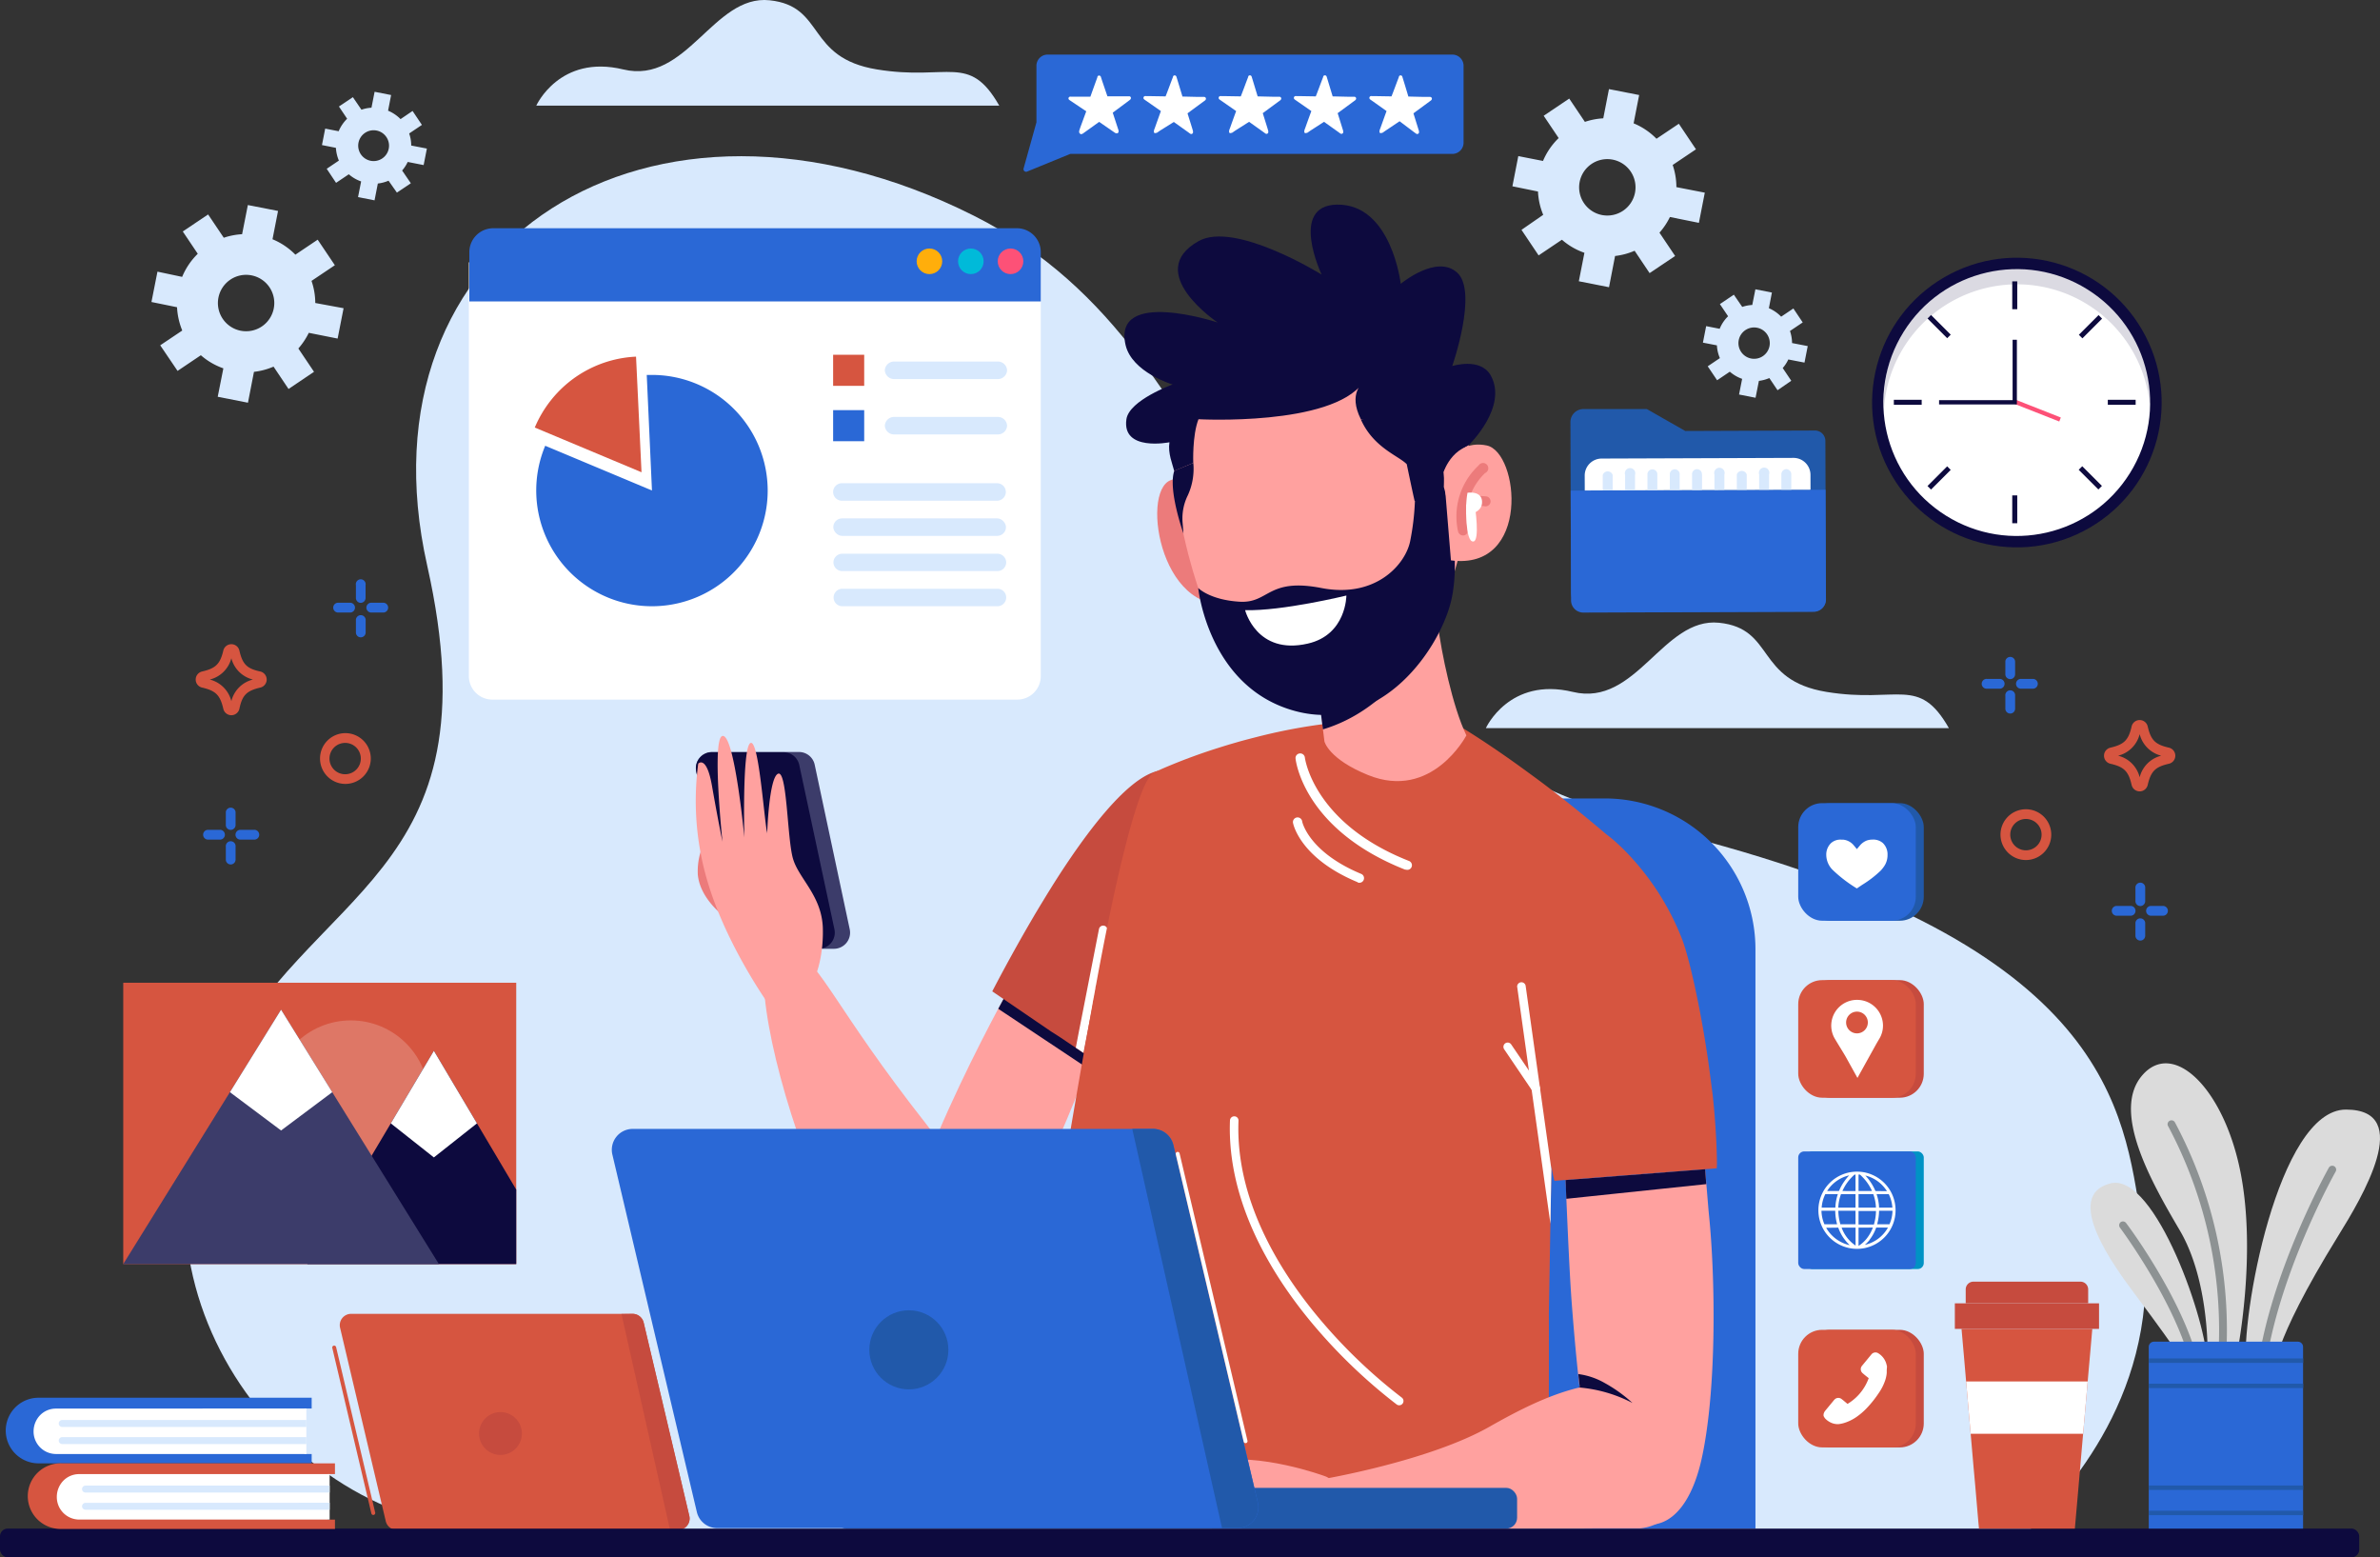 <?xml version="1.0" encoding="UTF-8"?> <svg xmlns="http://www.w3.org/2000/svg" viewBox="0 0 455.73 298.12"><rect x="0" y="0" width="455.73" height="298.12" fill="#333333" stroke="none"/> <defs> <style>.cls-1{fill:#d65540;}.cls-2{fill:#2a68d6;}.cls-3{fill:#d8e9fd;}.cls-4{fill:#ffa19f;}.cls-5{fill:#0d0a3e;}.cls-6{fill:#c64b3e;}.cls-7{fill:#fff;}.cls-8{fill:#832ddb;}.cls-9{fill:#ec7b7b;}.cls-10{fill:#3c3c6a;}.cls-11{fill:#2159aa;}.cls-12{opacity:0.15;}.cls-13{fill:#fd5177;}.cls-14{fill:#0092c4;}.cls-15{opacity:0.2;}.cls-16{fill:#ffae0b;}.cls-17{fill:#00bad9;}.cls-18{fill:#dbdbdb;}.cls-19{fill:#8d9293;}</style> </defs> <title>Ресурс 2</title> <g id="Слой_2" data-name="Слой 2"> <g id="OBJECTS"> <path class="cls-1" d="M44.3,136.91a1.58,1.58,0,0,1-1.54-1.23c-.61-2.62-1.44-3.45-4.06-4.06a1.58,1.58,0,0,1,0-3.08c2.62-.6,3.45-1.44,4.06-4a1.58,1.58,0,0,1,3.08,0c.6,2.61,1.44,3.45,4,4a1.58,1.58,0,0,1,0,3.08h0c-2.61.61-3.45,1.44-4,4.06A1.58,1.58,0,0,1,44.3,136.91Zm-4.13-6.83a5.69,5.69,0,0,1,4.13,4.13,5.66,5.66,0,0,1,4.13-4.13A5.63,5.63,0,0,1,44.3,126,5.66,5.66,0,0,1,40.17,130.08Zm9.51.63h0Z"></path> <path class="cls-1" d="M66.09,150.06A4.86,4.86,0,1,1,71,145.2,4.87,4.87,0,0,1,66.09,150.06Zm0-7.85a3,3,0,1,0,3,3A3,3,0,0,0,66.09,142.21Z"></path> <path class="cls-2" d="M69.08,115.4a.93.93,0,0,1-.93-.94V112A.94.94,0,1,1,70,112v2.47A.94.94,0,0,1,69.08,115.4Z"></path> <path class="cls-2" d="M69.08,122a.93.93,0,0,1-.93-.93V118.6a.94.94,0,0,1,1.87,0v2.48A.94.94,0,0,1,69.08,122Z"></path> <path class="cls-2" d="M67.13,117.25H64.65a.94.94,0,0,1,0-1.87h2.48a.94.94,0,0,1,0,1.87Z"></path> <path class="cls-2" d="M73.51,117.25H71a.94.94,0,0,1,0-1.87h2.48a.94.94,0,0,1,0,1.87Z"></path> <path class="cls-2" d="M44.17,158.86a.93.93,0,0,1-.93-.93v-2.48a.94.94,0,0,1,1.87,0v2.48A.94.94,0,0,1,44.17,158.86Z"></path> <path class="cls-2" d="M44.17,165.48a.94.94,0,0,1-.93-.94v-2.47a.94.94,0,1,1,1.87,0v2.47A.94.94,0,0,1,44.17,165.48Z"></path> <path class="cls-2" d="M42.22,160.72H39.74a.94.94,0,0,1,0-1.87h2.48a.94.94,0,0,1,0,1.87Z"></path> <path class="cls-2" d="M48.6,160.72H46.13a.94.94,0,1,1,0-1.87H48.6a.94.94,0,1,1,0,1.87Z"></path> <path class="cls-1" d="M408.17,150.26c-.6-2.62-1.44-3.46-4.06-4.06h0a1.58,1.58,0,0,1,0-3.08c2.62-.61,3.46-1.44,4.06-4.06a1.58,1.58,0,0,1,3.08,0c.61,2.62,1.44,3.46,4.06,4.06a1.58,1.58,0,0,1,0,3.08c-2.62.6-3.45,1.44-4.06,4.06a1.58,1.58,0,0,1-3.08,0Zm1.54-9.73a5.66,5.66,0,0,1-4.13,4.13,5.63,5.63,0,0,1,4.13,4.13,5.66,5.66,0,0,1,4.13-4.13A5.69,5.69,0,0,1,409.71,140.53Zm-5.39,4.76h0Z"></path> <path class="cls-1" d="M383.06,159.77a4.86,4.86,0,1,1,4.86,4.86A4.87,4.87,0,0,1,383.06,159.77Zm1.87,0a3,3,0,1,0,3-3A3,3,0,0,0,384.93,159.77Z"></path> <path class="cls-2" d="M384.93,130a.93.93,0,0,0,.93-.93v-2.48a.94.94,0,0,0-1.87,0V129A.94.94,0,0,0,384.93,130Z"></path> <path class="cls-2" d="M384.93,136.59a.93.93,0,0,0,.93-.94v-2.47a.94.94,0,1,0-1.87,0v2.47A.94.94,0,0,0,384.93,136.59Z"></path> <path class="cls-2" d="M386.88,131.83h2.48a.94.94,0,0,0,0-1.87h-2.48a.94.94,0,0,0,0,1.87Z"></path> <path class="cls-2" d="M380.5,131.83H383a.94.94,0,0,0,0-1.87H380.5a.94.94,0,1,0,0,1.87Z"></path> <path class="cls-2" d="M409.84,173.44a.94.94,0,0,0,.93-.94V170a.94.94,0,1,0-1.87,0v2.47A.94.94,0,0,0,409.84,173.44Z"></path> <path class="cls-2" d="M409.84,180.05a.93.93,0,0,0,.93-.93v-2.48a.94.94,0,0,0-1.87,0v2.48A.94.94,0,0,0,409.84,180.05Z"></path> <path class="cls-2" d="M411.79,175.29h2.48a.94.94,0,0,0,0-1.87h-2.48a.94.94,0,0,0,0,1.87Z"></path> <path class="cls-2" d="M405.41,175.29h2.47a.94.94,0,1,0,0-1.87h-2.47a.94.94,0,1,0,0,1.87Z"></path> <path class="cls-3" d="M102.69,20.22s4.46-9.87,16.65-6.93,17.24-14.35,28-13.24,6.89,11,20.58,13.24,17.65-3.18,23.42,6.93Z"></path> <path class="cls-3" d="M284.52,139.38s4.47-9.87,16.66-6.93,17.24-14.35,28-13.24,6.88,11,20.58,13.24,17.65-3.18,23.42,6.93Z"></path> <path class="cls-3" d="M388.72,292.86C397.11,284,415,264.35,410,233.56c-3.41-21-5.88-52.53-87.15-73.51-93.94-24.26-81.06-91-136.44-118.79-62-31.13-118.51,5.17-104.61,67,13.52,60.13-22.73,61.26-40.4,97.47C21.06,247.37,55.9,293,95.53,292.86Z"></path> <path class="cls-3" d="M64.65,64.81,65.79,59,60.37,58a13.1,13.1,0,0,0-.72-4.23l4.47-3-3.29-4.89-4.27,2.87a13.08,13.08,0,0,0-4.38-2.95l1.06-5.42-5.78-1.13-1.1,5.58a13.38,13.38,0,0,0-3.51.68l-3-4.46L35,44.31l2.87,4.27A13.23,13.23,0,0,0,34.88,53L30.15,52,29,57.81l4.9,1a13.42,13.42,0,0,0,1,4.46L30.68,66.1,34,71l4.46-3a13.11,13.11,0,0,0,4.31,2.51l-1.08,5.44,5.79,1.14,1.15-5.91a13.17,13.17,0,0,0,3.75-1l2.87,4.28,4.88-3.29-3-4.46a13.59,13.59,0,0,0,2-3ZM50.14,62.49A5.4,5.4,0,1,1,51.61,55,5.41,5.41,0,0,1,50.14,62.49Z"></path> <path class="cls-3" d="M325.31,42.66l1.13-5.78L321,35.82a13.19,13.19,0,0,0-.71-4.24l4.46-3-3.28-4.89-4.28,2.87a13.08,13.08,0,0,0-4.38-2.95l1.06-5.42-5.78-1.13L307,22.65a13.37,13.37,0,0,0-3.52.68l-3-4.46-4.89,3.29,2.87,4.27a13.23,13.23,0,0,0-3,4.38l-4.73-.93-1.13,5.78,4.9,1a13,13,0,0,0,1,4.46L291.34,44l3.28,4.89,4.46-3a13,13,0,0,0,4.31,2.5l-1.07,5.45,5.78,1.14L309.26,49A13.11,13.11,0,0,0,313,48l2.87,4.28L320.76,49l-3-4.46a13.24,13.24,0,0,0,2-3Zm-14.52-2.32a5.4,5.4,0,1,1,1.47-7.49A5.4,5.4,0,0,1,310.79,40.34Z"></path> <path class="cls-3" d="M81.12,31.6l.62-3.16-3-.58a7,7,0,0,0-.39-2.31l2.44-1.64L79,21.24,76.7,22.8a7.36,7.36,0,0,0-2.39-1.61l.58-3-3.16-.62-.6,3.05a7.11,7.11,0,0,0-1.92.38L67.57,18.6,64.9,20.39l1.57,2.34a7.23,7.23,0,0,0-1.62,2.39l-2.58-.5-.62,3.15,2.67.53a7.48,7.48,0,0,0,.57,2.44l-2.33,1.57L64.35,35l2.44-1.64a7.19,7.19,0,0,0,2.36,1.37l-.59,3,3.16.62.63-3.22a7.4,7.4,0,0,0,2.05-.54L76,36.87l2.67-1.79L77,32.64A7,7,0,0,0,78.07,31Zm-7.93-1.27a2.95,2.95,0,1,1,.8-4.09A2.94,2.94,0,0,1,73.19,30.33Z"></path> <path class="cls-3" d="M345.53,69.41l.62-3.16-3-.58a7.33,7.33,0,0,0-.4-2.31l2.44-1.64-1.79-2.67-2.34,1.57A7.06,7.06,0,0,0,338.71,59l.58-3-3.16-.62-.6,3a7.09,7.09,0,0,0-1.92.37L332,56.41l-2.67,1.8,1.57,2.33a7,7,0,0,0-1.61,2.4l-2.59-.51-.62,3.16,2.68.52a7,7,0,0,0,.57,2.44L327,70.12l1.8,2.67,2.43-1.64a7.19,7.19,0,0,0,2.36,1.37l-.59,3,3.16.62.64-3.23a7.42,7.42,0,0,0,2-.54l1.57,2.33L343,72.89l-1.64-2.44a6.71,6.71,0,0,0,1.07-1.64Zm-7.94-1.26a3,3,0,1,1,.81-4.1A3,3,0,0,1,337.59,68.15Z"></path> <path class="cls-2" d="M258.6,152.84h48.67a28.87,28.87,0,0,1,28.87,28.87V292.6a0,0,0,0,1,0,0H232a0,0,0,0,1,0,0V179.42A26.58,26.58,0,0,1,258.6,152.84Z"></path> <path class="cls-4" d="M176.05,252.74c11.36,3.08,26.9-34.49,32.18-48.27,1.18-3.08,1.85-5,1.85-5l-16.32-11.17s-1,1.79-2.61,4.78C183.52,207.4,162.59,249.09,176.05,252.74Z"></path> <path class="cls-5" d="M191.15,193.11l17.08,11.36c1.18-3.08,1.85-5,1.85-5l-16.32-11.17S192.74,190.12,191.15,193.11Z"></path> <path class="cls-6" d="M222.09,187.31l-.12.81-.25,1.61-.87,5.82-.46,3.08-.22,1.47-.34,2.29-1,6.78-11.26-7.57,0,0-.05,0-1.37-.91-.1-.08-3.23-2.17-1.57-1L190,189.77c2.46-4.72,5-9.31,7.52-13.63h0c.64-1.1,1.28-2.17,1.92-3.22s1.1-1.81,1.65-2.69h0l.44-.71c7-11.11,13.77-19.42,18.93-21.54a7,7,0,0,1,1.23-.4v.92l.06,5.44,0,2.12,0,4.4,0,1.73.06,5.53,0,1.94.06,4.7v1.49l.06,5.68,0,1.74Z"></path> <path class="cls-7" d="M206,200.55l.1.08,1.36.91.78-4,3.81-19.4a.82.82,0,0,0-1.61-.31l-3.12,15.94-.72,3.65Z"></path> <path class="cls-1" d="M328.73,223.64l-1.18.1L324,224l-2.36.19L311,225l-2.59.2-1.19.09-2.31.18-7.25.57a19.82,19.82,0,0,1-.6-3v.67l-.18,10.45-.3,17.27s.07,19.84-.17,41.06H192.33c1.26-7.69,2.75-16.81,4.36-26.62.09-.56.18-1.13.28-1.69q.48-3,1-6c.17-1,.33-2,.5-3,.06-.41.13-.82.2-1.23l.36-2.16,2.06-12.43c.05-.27.09-.54.14-.81l1.35-8.07c.13-.76.25-1.51.38-2.26l.51-3.05c.15-.83.29-1.67.43-2.5,1.24-7.29,2.46-14.42,3.64-21.12.59-3.32,1.16-6.53,1.71-9.61,0-.19.07-.37.1-.56s.09-.48.14-.72l.06-.35.21-1.15c0-.24.09-.48.13-.72,1.42-7.79,3.43-17.9,5.51-26.09.3-1.18.6-2.32.9-3.41.11-.42.23-.83.34-1.23.19-.66.38-1.29.57-1.9,1.2-3.91,2.37-6.75,3.41-7.7a1.68,1.68,0,0,1,.38-.27l.67-.3.61-.27h0a110.7,110.7,0,0,1,11.21-4.17c.68-.22,1.35-.42,2-.62l1.8-.52c1.08-.3,2.12-.57,3.14-.83a106.59,106.59,0,0,1,16.34-2.9l22.5.65s4.23,2.45,11.09,7.35h0c.95.68,1.94,1.41,3,2.18,4.12,3,8.94,6.81,14.23,11.3,0,0,.64.45,1.69,1.37h0l1.18,1.09h0A50.05,50.05,0,0,1,322,179.54c.21.54.46,1.26.73,2.15s.6,2.1.92,3.39c.11.42.21.87.32,1.33s.29,1.21.43,1.85c.75,3.37,1.53,7.4,2.22,11.74l.33,2.13h0c.36,2.43.68,5,1,7.48q.13,1.2.24,2.4c.08.88.15,1.76.22,2.64s.12,1.74.17,2.61c.11,1.85.17,3.67.19,5.45h0Z"></path> <path class="cls-7" d="M267.56,268.92l-.09-.05a102.65,102.65,0,0,1-16.39-15.77c-7.44-8.95-16.17-22.92-15.56-38.63a.82.82,0,0,1,.85-.78.8.8,0,0,1,.78.85c-.59,15.18,7.92,28.76,15.16,37.48a100.37,100.37,0,0,0,16.12,15.52.82.82,0,0,1-.87,1.38Z"></path> <path class="cls-7" d="M269.18,166.46a.88.88,0,0,0,.6-1.66c-18.3-7.2-19.91-19.67-19.92-19.79a.89.89,0,0,0-1-.78.88.88,0,0,0-.78,1c.06.55,1.68,13.63,21,21.25Z"></path> <path class="cls-7" d="M260,168.93a.88.88,0,0,0,.61-1.66c-10-4.17-11.25-9.9-11.26-10a.89.89,0,1,0-1.74.34c.06.27,1.43,6.72,12.32,11.25Z"></path> <path class="cls-7" d="M290.51,188.86,292.77,205l.52,3.67,3.59,25.58.18-10.46-2.18-15.54-2.75-19.57a.82.82,0,0,0-1.62.23Z"></path> <path class="cls-7" d="M294.07,209.14a.86.86,0,0,0,.46-.14.83.83,0,0,0,.22-1.14l-5.38-7.93a.82.82,0,0,0-1.13-.22.83.83,0,0,0-.22,1.14l5.37,7.93A.84.84,0,0,0,294.07,209.14Z"></path> <path class="cls-8" d="M218.83,292.52a.82.82,0,0,1,1.45-.36l.29.36Z"></path> <path class="cls-7" d="M238.42,292.52c-9.42-4.74-19.7-12.19-25.25-23.46a.82.82,0,1,1,1.46-.73c6,12.12,17.66,19.69,27.57,24.19Z"></path> <path class="cls-4" d="M261.93,148.35c12.29,5,18.86-7.58,18.86-7.58-2.66-5.48-4.82-16-5.45-21.18-.32-2.61-.41-4.34-.41-4.34l-22.82,14.86,1.21,9.51.29,2.32S254.39,145.29,261.93,148.35Z"></path> <path class="cls-5" d="M253.32,139.62c12.42-3.71,19.53-15.25,21.86-21.4a16.72,16.72,0,0,1-.25-3l-22.82,14.86Z"></path> <path class="cls-9" d="M233.09,95.6s-3-5.93-8.93-3.68-1.65,27.64,13.18,23.26Z"></path> <path class="cls-4" d="M225.11,93.14c.17,1.73.56,4.42,1.2,7.62h0c.45,2.2,1,4.64,1.73,7.19.13.49.28,1,.42,1.48s.3,1,.46,1.5.34,1.08.52,1.62.48,1.38.73,2.08c.38,1.06.8,2.12,1.24,3.17,4.85,11.58,14.39,18.63,26.91,14.34,10.53-3.62,16.33-11.81,19.47-20.52,5-13.92,3.26-29.17,3.26-29.17C278.52,61.7,260.2,55.17,241.76,63S224.17,83.42,225.11,93.14Z"></path> <path class="cls-5" d="M276.47,93.22s3.47,12.14,1.5,21.35-13.23,26-29.92,21.55-18.61-23.56-18.61-23.56,2.2,2.27,7.9,2.62,5.32-4.63,15.69-2.62,16.1-4.49,17-9a48.18,48.18,0,0,0,.9-7.56Z"></path> <path class="cls-7" d="M257.81,114s-12.3,3-19.39,2.8c0,0,2.19,8.66,12,6.4C257.82,121.52,257.81,114,257.81,114Z"></path> <path class="cls-5" d="M269.37,88.86s1.26,6.06,1.53,7.13c2.7,0,4.28-.3,5.57-2.77.06-1.64,0-2.89,0-2.89a11.39,11.39,0,0,1,4.81-5.14c-6.41-5.72-20.7-4.9-20.7-4.9C263,85.71,267.79,87.23,269.37,88.86Z"></path> <path class="cls-5" d="M281.25,85.19s7.59-7.31,4.18-13.36c-2-3.47-7.35-1.76-7.35-1.76s4.93-14.13,1-17.83-10.86,2.09-10.86,2.09S266.45,39,256,39.17c-9.22.16-2.93,13.39-2.93,13.39s-16.6-10.32-23.57-6.4c-10.67,6,3.66,15.57,3.66,15.57S213,55.08,215.53,66.05c1.23,5.25,9,7.55,9,7.55s-8.31,3-8.84,6.65c-.91,6.26,8.24,4.41,8.24,4.41-.33,2.11.59,4.18.91,5.48l3.65-1.52s-.21-5.26,1-8.37c0,0,25.4,1.38,31.51-7,0,0-2.93,2-.42,7Z"></path> <path class="cls-5" d="M228.5,88.62a12.16,12.16,0,0,1-1.06,6.21,9.94,9.94,0,0,0-1,5.13l.17,2.16s-3-8.4-1.75-12Z"></path> <path class="cls-4" d="M276.44,90.33s2-6.33,8.23-5.06,8.49,24-6.84,22Z"></path> <path class="cls-9" d="M280.5,102.44a1,1,0,0,0,.57-1.08,11.52,11.52,0,0,1,3.3-10.81,1,1,0,1,0-1.23-1.46,13.31,13.31,0,0,0-3.94,12.66,1,1,0,0,0,1.13.74Z"></path> <path class="cls-9" d="M284.84,96.85a1,1,0,0,0,.58-.73,1,1,0,0,0-.79-1.1c-.35,0-3.45-.5-5.25,1.08a1,1,0,0,0,1.27,1.44c1-.84,3-.73,3.67-.62A1,1,0,0,0,284.84,96.85Z"></path> <path class="cls-7" d="M281,94.33a17.92,17.92,0,0,0-.22,4.2s2.9-.18,3-2.27C283.92,93.84,281,94.33,281,94.33Z"></path> <path class="cls-7" d="M281.6,96.26l-.85.34s-.24,7.16,1.35,7.06c1.34-.08.32-6.77.32-6.77Z"></path> <path class="cls-4" d="M299.8,225.89c0,.84.08,1.79.13,2.83l0,.76c.27,6.15.63,14.78,1.06,20.34.34,4.44.74,9,1.19,13.23.09.84.18,1.67.28,2.48,0,0,0,.07,0,.1.11,1,.22,1.89.34,2.81.39,3.1.82,5.94,1.28,8.34,1.93,10,7.61,15.81,12.84,15,3.63-.56,7-4.33,8.83-12.14,3-13.08,2.75-34.91,1.47-47.27-.08-.79-.32-3.81-.51-6.07-.09-1.07-.17-2-.21-2.39a.25.25,0,0,1,0-.08Z"></path> <path class="cls-5" d="M299.78,225.89c.05,1.05.09,2.26.15,3.59h0l26.79-2.81c-.1-1.24-.17-2.29-.21-2.77a.25.25,0,0,1,0-.08l-26.73,2.07Z"></path> <path class="cls-4" d="M188.9,243.8s5.61-6.79-11.64-28.75-19.68-30.13-25.75-33.8c-15.94-9.62,7.76,71.17,24.54,71.49C184.63,252.9,188.9,243.8,188.9,243.8Z"></path> <path class="cls-9" d="M139.62,176.16s-5.53-3.58-6-8.74a12.64,12.64,0,0,1,3-8.84Z"></path> <path class="cls-10" d="M133.32,147.7l6.74,31.48a3.08,3.08,0,0,0,2.85,2.44h.17l16.63,0a3.09,3.09,0,0,0,3-3.73L156,146.38a3.07,3.07,0,0,0-3-2.43H150.2l-13.87,0A3.08,3.08,0,0,0,133.32,147.7Z"></path> <path class="cls-5" d="M133.32,147.7l6.74,31.48a3.08,3.08,0,0,0,2.85,2.44l13.87,0a3.09,3.09,0,0,0,3-3.73l-6.74-31.49A3.07,3.07,0,0,0,150.2,144l-13.87,0A3.08,3.08,0,0,0,133.32,147.7Z"></path> <path class="cls-10" d="M142.43,162a3.13,3.13,0,1,0,3.12-3.12A3.13,3.13,0,0,0,142.43,162Z"></path> <path class="cls-4" d="M147.3,192.41s-8.12-11.25-11.79-23.57a54,54,0,0,1-1.81-22.66s1.59-1.74,2.64,4.29,2,10.66,2,10.66-2.08-19.84,0-20.25c2.31-.46,4.19,19.42,4.19,19.42s-.43-17.09,1.14-18.05,2.53,13.38,3.23,17.31c0,0,.34-10.75,2.09-11.45s1.73,12.44,2.86,16.28,5.53,7.09,5.71,13.3S155.7,194,147.3,192.41Z"></path> <path class="cls-4" d="M254.05,292.56s28.52.21,50.83,0H314a8.86,8.86,0,0,0,2.94-.75c3.62-1.57,7-5.57,8.31-12l.39-1.86a10.38,10.38,0,0,0-5.3-11.33l-.41-.2a9.75,9.75,0,0,0-2.77-.83,28.12,28.12,0,0,0-10-.8l-.85.09-.67.09a31.89,31.89,0,0,0-3.21.62l-.3.08c-5.75,1.43-11.32,4.26-16.92,7.44-11.54,6.56-31.73,10-31.73,10C248.83,288.16,254.05,292.56,254.05,292.56Z"></path> <path class="cls-5" d="M302.19,265.61l.31,0a27,27,0,0,1,10.09,2.95,27.51,27.51,0,0,0-5.37-3.85,13.69,13.69,0,0,0-5-1.68c.09.84.18,1.67.28,2.48Z"></path> <path class="cls-4" d="M253.54,282.52s-12.5-4.58-21.09-2.7-12,12.42-12,12.42l33.24-.39S258.15,283.92,253.54,282.52Z"></path> <path class="cls-1" d="M65.13,254.21l8.74,37A2.17,2.17,0,0,0,76,292.86h53.85a2.18,2.18,0,0,0,2.13-2.68l-8.74-37a2.19,2.19,0,0,0-2.13-1.68H67.25A2.17,2.17,0,0,0,65.13,254.21Z"></path> <path class="cls-1" d="M71.48,290a.38.38,0,0,1-.37-.29l-7.48-31.67a.37.37,0,0,1,.27-.45.39.39,0,0,1,.46.28l7.48,31.67a.37.37,0,0,1-.28.45Z"></path> <path class="cls-6" d="M119,251.53l9.3,41.33h1.57a2.18,2.18,0,0,0,2.13-2.68l-8.74-37a2.19,2.19,0,0,0-2.13-1.68Z"></path> <path class="cls-6" d="M91.73,274.41a4.1,4.1,0,1,0,4.1-4.1A4.1,4.1,0,0,0,91.73,274.41Z"></path> <rect class="cls-11" x="159.98" y="284.8" width="130.52" height="7.8" rx="2.08" transform="translate(450.48 577.41) rotate(180)"></rect> <path class="cls-2" d="M117.27,221.06l16.16,68.35a4,4,0,0,0,3.93,3.11h99.55a4,4,0,0,0,3.93-5L224.68,219.2a4,4,0,0,0-3.93-3.1H121.2A4,4,0,0,0,117.27,221.06Z"></path> <path class="cls-11" d="M216.81,216.1,234,292.52h2.89a4,4,0,0,0,3.93-5L224.68,219.2a4,4,0,0,0-3.93-3.1Z"></path> <circle class="cls-11" cx="174.03" cy="258.39" r="7.57"></circle> <path class="cls-7" d="M238.51,276.25a.37.37,0,0,1-.37-.29l-13-55a.37.37,0,0,1,.73-.17l13,55a.37.37,0,0,1-.28.45Z"></path> <rect class="cls-5" y="292.62" width="451.75" height="5.5" rx="1.46" transform="translate(451.75 590.73) rotate(180)"></rect> <circle class="cls-5" cx="386.2" cy="77.08" r="27.72" transform="translate(13.62 204.64) rotate(-30.19)"></circle> <circle class="cls-7" cx="386.2" cy="77.08" r="25.54" transform="translate(116.1 363.68) rotate(-57.99)"></circle> <rect class="cls-5" x="385.31" y="53.86" width="0.96" height="5.33"></rect> <rect class="cls-5" x="385.31" y="94.83" width="0.96" height="5.33"></rect> <rect class="cls-5" x="362.64" y="76.53" width="5.33" height="0.96"></rect> <rect class="cls-5" x="403.61" y="76.53" width="5.33" height="0.96"></rect> <rect class="cls-5" x="397.61" y="62.05" width="5.33" height="0.96" transform="translate(73.08 301.42) rotate(-45.01)"></rect> <rect class="cls-5" x="368.64" y="91.01" width="5.33" height="0.96" transform="translate(44.06 289.35) rotate(-45)"></rect> <rect class="cls-5" x="370.83" y="59.86" width="0.96" height="5.33" transform="translate(64.54 280.86) rotate(-45)"></rect> <rect class="cls-5" x="399.79" y="88.83" width="0.96" height="5.33" transform="translate(52.53 309.81) rotate(-45)"></rect> <g class="cls-12"> <path class="cls-5" d="M411.73,77.08c0,.49,0,1,0,1.46a25.54,25.54,0,0,0-51,0c0-.49,0-1,0-1.46a25.54,25.54,0,1,1,51.07,0Z"></path> </g> <rect class="cls-13" x="389.56" y="73.68" width="0.82" height="9.7" transform="translate(174.02 412.62) rotate(-68.51)"></rect> <polygon class="cls-5" points="386.2 77.42 371.3 77.42 371.3 76.6 385.38 76.6 385.38 65.04 386.2 65.04 386.2 77.42"></polygon> <path class="cls-11" d="M315.34,78.3l-12.13,0a2.5,2.5,0,0,0-2.5,2.51l.11,32.53a3.9,3.9,0,0,0,3.91,3.88l42.56-.15a2.36,2.36,0,0,0,2.35-2.36l-.11-30.3a2,2,0,0,0-2-2l-24.83.09Z"></path> <path class="cls-2" d="M349.64,114.75l-.08-21-48.8.17.07,21a2.34,2.34,0,0,0,2.36,2.34l44.1-.15A2.36,2.36,0,0,0,349.64,114.75Z"></path> <path class="cls-7" d="M322,69.13h2.85a3.25,3.25,0,0,1,3.25,3.25v36.73a3.25,3.25,0,0,1-3.25,3.25H322a0,0,0,0,1,0,0V69.13A0,0,0,0,1,322,69.13Z" transform="translate(235.45 416.13) rotate(-90.2)"></path> <path class="cls-3" d="M343,90.8v2.93h-1.9V90.8a1,1,0,0,1,.94-1A1,1,0,0,1,343,90.8Z"></path> <path class="cls-3" d="M338.75,90.81v2.93h-1.9V90.82a1,1,0,1,1,1.9,0Z"></path> <path class="cls-3" d="M334.47,90.82v2.94h-1.9V90.83a1,1,0,0,1,1.9,0Z"></path> <path class="cls-3" d="M330.19,90.84v2.93h-1.9V90.85a1,1,0,1,1,1.9,0Z"></path> <path class="cls-3" d="M325.91,90.85v2.94H324V90.86a.95.95,0,1,1,1.89,0Z"></path> <path class="cls-3" d="M321.63,90.87V93.8h-1.89V90.88a.95.95,0,1,1,1.89,0Z"></path> <path class="cls-3" d="M317.35,90.88v2.94h-1.89V90.89a.95.95,0,1,1,1.89,0Z"></path> <path class="cls-3" d="M313.08,90.9v2.93h-1.9V90.91a1,1,0,1,1,1.9,0Z"></path> <path class="cls-3" d="M308.8,90.91v2.94h-1.9V90.92a1,1,0,0,1,1.9,0Z"></path> <rect class="cls-6" x="345.86" y="187.62" width="22.51" height="22.51" rx="4.59"></rect> <rect class="cls-1" x="344.33" y="187.62" width="22.51" height="22.51" rx="4.59"></rect> <path class="cls-7" d="M355.92,191.41a4.93,4.93,0,0,0-4.58,7.43c.65,1.09,1.33,2.18,2,3.3l2.33,4.2,3.56-6.42c.21-.37.43-.74.65-1.11a4.89,4.89,0,0,0,.68-2.61A4.94,4.94,0,0,0,355.92,191.41Zm-.34,6.4a2.08,2.08,0,1,1,2.08-2.08A2.08,2.08,0,0,1,355.58,197.81Z"></path> <rect class="cls-11" x="345.86" y="153.74" width="22.51" height="22.51" rx="4.59"></rect> <rect class="cls-2" x="344.33" y="153.74" width="22.51" height="22.51" rx="4.59"></rect> <path class="cls-7" d="M360.66,166c-.12.17-.25.33-.38.48l-.09.11a20.56,20.56,0,0,1-3.55,2.75l-.17.11-.91.62a26.64,26.64,0,0,1-4.7-3.61,4.13,4.13,0,0,1-1.16-2.77,3.06,3.06,0,0,1,.91-2.3,2.7,2.7,0,0,1,2-.66h.07l.26,0a3,3,0,0,1,2,1.06l.62.75.62-.74a3.29,3.29,0,0,1,1.29-.91h0a3.27,3.27,0,0,1,1-.17h.07a2.79,2.79,0,0,1,2,.66,3,3,0,0,1,.89,2.3A3.78,3.78,0,0,1,360.66,166Z"></path> <rect class="cls-14" x="345.86" y="220.41" width="22.51" height="22.51" rx="1.15"></rect> <rect class="cls-2" x="344.33" y="220.41" width="22.51" height="22.51" rx="1.15"></rect> <path class="cls-7" d="M355.58,224.28a7.39,7.39,0,1,0,7.39,7.39A7.39,7.39,0,0,0,355.58,224.28Zm.3,10.12v-2.59h3.34a9.48,9.48,0,0,1-.4,2.59Zm2.09,2.95a8.28,8.28,0,0,0,1.29-2.36h2.25a6.8,6.8,0,0,1-4.43,3.31A7.3,7.3,0,0,0,358,237.35Zm.65-2.36a7.7,7.7,0,0,1-1.1,2,6.18,6.18,0,0,1-1.64,1.5V235Zm-2.74-7v-3.15h.26a9.32,9.32,0,0,1,2.32,3.14Zm3.23,0a9.76,9.76,0,0,0-1-1.82,9.53,9.53,0,0,0-.93-1.15,6.83,6.83,0,0,1,4.14,3Zm-3.23,3.18v-2.59h2.82a8.28,8.28,0,0,1,.51,2.59Zm3.93,0a8.85,8.85,0,0,0-.48-2.59h2.33a6.84,6.84,0,0,1,.7,2.59Zm2.57.6a6.61,6.61,0,0,1-.58,2.59h-2.36a10.31,10.31,0,0,0,.37-2.59Zm-10.59,2.59h-2.44a6.78,6.78,0,0,1-.57-2.59h2.64A9.88,9.88,0,0,0,351.79,234.4Zm1-6.37a9.06,9.06,0,0,1,2.32-3.14h.19V228Zm2.51.59v2.59H352a8.58,8.58,0,0,1,.52-2.59Zm-5.44-.59a6.84,6.84,0,0,1,4.23-3,9.89,9.89,0,0,0-.95,1.17,9.22,9.22,0,0,0-1,1.82Zm5.44,3.78v2.59H352.4a9.75,9.75,0,0,1-.39-2.59Zm-6.48-.6a6.76,6.76,0,0,1,.7-2.59h2.4a8.85,8.85,0,0,0-.48,2.59ZM352,235a8,8,0,0,0,1.29,2.36,7.62,7.62,0,0,0,.91,1,6.91,6.91,0,0,1-4.52-3.33Zm3.31,0v3.43a7,7,0,0,1-2.67-3.43Z"></path> <rect class="cls-6" x="345.86" y="254.56" width="22.51" height="22.51" rx="4.59"></rect> <rect class="cls-1" x="344.33" y="254.56" width="22.51" height="22.51" rx="4.59"></rect> <path class="cls-7" d="M361.33,261.57l-.11-.44a3.49,3.49,0,0,0-1.59-2.1,1,1,0,0,0-1.3.25l-1.78,2.16a1,1,0,0,0,.15,1.45c.32.29.66.55,1,.82a1,1,0,0,0,.13.09,9.5,9.5,0,0,1-4.06,4.94l-.72-.6c-.12-.1-.25-.21-.38-.3a1,1,0,0,0-1.23-.07,1.72,1.72,0,0,0-.33.33l-1.61,1.95a1.45,1.45,0,0,0-.32.7l0,.29a2.55,2.55,0,0,0,.29.48,3.6,3.6,0,0,0,1.07.78,3.1,3.1,0,0,0,1.52.31,6.16,6.16,0,0,0,1-.2,8.65,8.65,0,0,0,2.41-1.16,12.83,12.83,0,0,0,2-1.72,20.92,20.92,0,0,0,2.24-2.81,9.75,9.75,0,0,0,1.28-2.51,6,6,0,0,0,.29-1.4c0-.19,0-.38,0-.58Z"></path> <rect class="cls-1" x="23.6" y="188.12" width="75.25" height="53.86"></rect> <g class="cls-15"> <circle class="cls-7" cx="67.18" cy="210.28" r="14.95"></circle> </g> <polygon class="cls-5" points="98.85 227.72 95.2 221.56 83.08 201.15 58.84 241.97 98.85 241.97 98.85 227.72"></polygon> <polygon class="cls-10" points="53.82 241.97 23.6 241.97 38.71 217.63 53.82 193.28 68.93 217.63 84.04 241.97 53.82 241.97"></polygon> <polygon class="cls-7" points="44.03 209.07 53.82 216.4 63.62 209.07 53.82 193.28 44.03 209.07"></polygon> <polygon class="cls-7" points="74.83 215.04 83.08 221.56 91.33 215.04 83.08 201.15 74.83 215.04"></polygon> <path class="cls-2" d="M196.63,32.86l8.31-3.4H278.1a2.15,2.15,0,0,0,2.15-2.14V12.6a2.15,2.15,0,0,0-2.15-2.15H200.6a2.14,2.14,0,0,0-2.14,2.15V23.42L196,32.25A.5.5,0,0,0,196.63,32.86Z"></path> <path class="cls-7" d="M264.29,25.48a.35.35,0,0,1-.13-.38l0-.05s0-.06,0-.09l.21-.57c.38-1.05.75-2.09,1.13-3.13L263,19.48l-.59-.41-.06-.05h0a.36.36,0,0,1-.13-.35.34.34,0,0,1,.25-.27.62.62,0,0,1,.26,0h.72l3,.05c.4-1,.79-2.08,1.19-3.13l.23-.6a.3.3,0,0,1,0-.08v0a.35.35,0,0,1,.34-.21.34.34,0,0,1,.31.24l.25.81c.31,1,.61,2,.91,3l3,.07.92,0h.24a.38.38,0,0,1,.3.17.34.34,0,0,1,0,.34.51.51,0,0,1-.18.2l-.59.43-2.72,2,.9,2.89.16.51a.29.29,0,0,0,0,.09v.05a.32.32,0,0,1-.14.36.33.33,0,0,1-.39,0l0,0-.08-.05-.41-.3L268,23.21,265.33,25l-.49.34-.09.07-.06,0a.35.35,0,0,1-.2.05A.36.36,0,0,1,264.29,25.48Z"></path> <path class="cls-7" d="M249.89,25.48a.35.35,0,0,1-.13-.38l0-.05s0-.06,0-.09l.21-.57c.37-1.05.75-2.09,1.13-3.13l-2.56-1.78-.59-.41-.06-.05h0a.36.36,0,0,1-.13-.35.34.34,0,0,1,.25-.27.58.58,0,0,1,.25,0H249l2.95.05c.4-1,.79-2.08,1.19-3.13l.23-.6a.3.3,0,0,1,0-.08v0a.35.35,0,0,1,.65,0l.25.81.91,3,3,.07.92,0h.24a.34.34,0,0,1,.29.17.32.32,0,0,1,0,.34.6.6,0,0,1-.18.2l-.59.43-2.72,2,.9,2.89.16.51a.29.29,0,0,0,0,.09v.05a.32.32,0,0,1-.14.36.33.33,0,0,1-.39,0l0,0-.08-.05-.41-.3-2.65-1.89L250.93,25l-.49.34-.09.07-.07,0a.3.3,0,0,1-.19.05A.36.36,0,0,1,249.89,25.48Z"></path> <path class="cls-7" d="M235.49,25.48a.35.35,0,0,1-.13-.38l0-.05s0-.06,0-.09l.21-.57c.37-1.05.75-2.09,1.13-3.13l-2.56-1.78-.59-.41-.06-.05h0a.36.36,0,0,1-.13-.35.34.34,0,0,1,.25-.27.58.58,0,0,1,.25,0h.73l3,.05c.4-1,.79-2.08,1.19-3.13l.23-.6,0-.08,0,0a.35.35,0,0,1,.65,0l.25.81.91,3,3,.07.92,0H245a.34.34,0,0,1,.29.17.32.32,0,0,1,0,.34.6.6,0,0,1-.18.2l-.59.43-2.72,2,.9,2.89.15.51,0,.09v.05a.32.32,0,0,1-.14.36.33.33,0,0,1-.39,0l0,0-.08-.05-.41-.3-2.65-1.89L236.53,25l-.49.34-.1.07-.06,0a.3.3,0,0,1-.19.05A.36.36,0,0,1,235.49,25.48Z"></path> <path class="cls-7" d="M221.09,25.48a.35.35,0,0,1-.13-.38v-.05l0-.09.21-.57c.37-1.05.75-2.09,1.12-3.13l-2.55-1.78-.59-.41-.06-.05h0a.34.34,0,0,1-.13-.35.34.34,0,0,1,.25-.27.58.58,0,0,1,.25,0h.73l3,.05c.4-1,.79-2.08,1.19-3.13l.23-.6,0-.08,0,0a.35.35,0,0,1,.33-.21.36.36,0,0,1,.32.24l.25.81.91,3,3,.07.92,0h.24a.35.35,0,0,1,.3.51.6.6,0,0,1-.18.2l-.59.43-2.72,2,.9,2.89.15.51,0,.09v.05a.34.34,0,0,1-.14.36.33.33,0,0,1-.39,0l0,0-.08-.05-.41-.3-2.65-1.89L222.13,25l-.49.34-.1.07-.06,0a.3.3,0,0,1-.19.05A.36.36,0,0,1,221.09,25.48Z"></path> <path class="cls-7" d="M206.78,25.54a.33.33,0,0,1-.13-.37v-.05a.94.94,0,0,1,0-.09l.19-.58L208,21.3c-.87-.57-1.73-1.15-2.59-1.73l-.6-.4-.06-.05,0,0a.34.34,0,0,1-.15-.34.36.36,0,0,1,.25-.27.93.93,0,0,1,.26,0h3.68c.37-1.05.75-2.09,1.13-3.14l.22-.61,0-.09,0,0a.35.35,0,0,1,.33-.21.37.37,0,0,1,.32.23l.26.81,1,2.93,3,0h1.16a.35.35,0,0,1,.3.16.34.34,0,0,1,0,.34.48.48,0,0,1-.18.21l-.57.43-2.69,2c.31.95.63,1.91.94,2.87l.17.51s0,.06,0,.09l0,.05a.35.35,0,0,1-.53.38l0,0-.08,0-.42-.29-2.68-1.85-2.62,1.88-.49.35-.09.06-.06,0a.49.49,0,0,1-.19.07A.31.31,0,0,1,206.78,25.54Z"></path> <path class="cls-7" d="M199.29,50.22H89.78v79.2a4.49,4.49,0,0,0,4.49,4.5H194.79a4.49,4.49,0,0,0,4.5-4.5Z"></path> <path class="cls-2" d="M199.29,48.28V57.7H89.87V48.28a4.58,4.58,0,0,1,4.59-4.59H194.71A4.58,4.58,0,0,1,199.29,48.28Z"></path> <circle class="cls-16" cx="177.97" cy="50.02" r="2.45"></circle> <circle class="cls-17" cx="185.9" cy="50.02" r="2.45"></circle> <circle class="cls-13" cx="193.5" cy="50.02" r="2.45"></circle> <rect class="cls-1" x="159.53" y="67.91" width="5.95" height="5.95"></rect> <rect class="cls-2" x="159.53" y="78.51" width="5.95" height="5.95"></rect> <path class="cls-3" d="M191,79.81H171.27a1.77,1.77,0,0,0-1.84,1.68h0a1.77,1.77,0,0,0,1.84,1.67H191a1.76,1.76,0,0,0,1.84-1.67h0A1.76,1.76,0,0,0,191,79.81Z"></path> <path class="cls-3" d="M191,69.21H171.27a1.77,1.77,0,0,0-1.84,1.68h0a1.77,1.77,0,0,0,1.84,1.67H191a1.76,1.76,0,0,0,1.84-1.67h0A1.76,1.76,0,0,0,191,69.21Z"></path> <path class="cls-3" d="M159.62,114.37h0a1.68,1.68,0,0,0,1.68,1.68H191a1.68,1.68,0,0,0,1.67-1.68h0A1.67,1.67,0,0,0,191,112.7H161.3A1.68,1.68,0,0,0,159.62,114.37Z"></path> <path class="cls-3" d="M159.59,107.64h0a1.68,1.68,0,0,0,1.68,1.68H191a1.68,1.68,0,0,0,1.67-1.68h0A1.68,1.68,0,0,0,191,106H161.27A1.68,1.68,0,0,0,159.59,107.64Z"></path> <rect class="cls-3" x="159.56" y="99.23" width="33.07" height="3.35" rx="1.68"></rect> <path class="cls-3" d="M159.53,94.17h0a1.68,1.68,0,0,0,1.68,1.68h29.71a1.68,1.68,0,0,0,1.68-1.68h0a1.68,1.68,0,0,0-1.68-1.67H161.21A1.68,1.68,0,0,0,159.53,94.17Z"></path> <path class="cls-2" d="M147,93.89a22.16,22.16,0,1,1-42.6-8.56l20.44,8.56-1-22.12c.35,0,.7,0,1,0A22.16,22.16,0,0,1,147,93.89Z"></path> <path class="cls-1" d="M121.79,68.27a22.1,22.1,0,0,0-16.33,8.39,22.44,22.44,0,0,0-3.06,5.18l20.44,8.56Z"></path> <polygon class="cls-1" points="400.64 254.38 400.35 257.73 399.85 263.36 399.76 264.44 399.34 269.24 398.88 274.46 398.86 274.7 398.34 280.68 397.88 286.01 397.3 292.62 378.94 292.62 378.8 291.1 378.25 284.68 377.9 280.8 377.35 274.46 377.34 274.35 377 270.49 376.48 264.44 376.44 264.01 376.11 260.16 375.6 254.38 400.64 254.38"></polygon> <polygon class="cls-7" points="399.76 264.44 399.34 269.24 398.88 274.46 377.35 274.46 377.34 274.35 377 270.49 376.48 264.44 399.76 264.44"></polygon> <rect class="cls-6" x="374.32" y="249.49" width="27.61" height="4.89"></rect> <path class="cls-6" d="M377.88,245.34h20.49a1.48,1.48,0,0,1,1.48,1.48v2.67a0,0,0,0,1,0,0H376.4a0,0,0,0,1,0,0v-2.67A1.48,1.48,0,0,1,377.88,245.34Z"></path> <path class="cls-18" d="M428.36,259.11a3.47,3.47,0,0,1-2.11.78,4.93,4.93,0,0,1-1.49-.1,8.17,8.17,0,0,1-2.05-.68s.33-14-5.32-23.59-13.12-22.91-7.14-29.73,15.62,2.66,18.77,18.61S428.36,259.11,428.36,259.11Z"></path> <path class="cls-19" d="M426.25,259.89a4.93,4.93,0,0,1-1.49-.1,83,83,0,0,0-9.56-44.14.75.75,0,1,1,1.28-.77A84.39,84.39,0,0,1,426.25,259.89Z"></path> <path class="cls-18" d="M447.73,236.57c-13.21,21.36-12.3,26.3-12.3,26.3l-1.73-.3-1.48-.26-2.1-.38c-1.18-9.47,6.1-49.53,19.08-49.53C462.41,212.4,452.24,229.29,447.73,236.57Z"></path> <path class="cls-19" d="M447.24,224.27c-.13.21-11.2,19.95-13.54,38.3l-1.48-.26c2.41-18.64,13.59-38.56,13.71-38.78a.75.75,0,0,1,1.31.74Z"></path> <path class="cls-18" d="M418.69,262.06l.05,0S418.69,262.06,418.69,262.06Z"></path> <path class="cls-18" d="M422.59,261l-1.52.4-1.45.4-.88.23c.06-.19-.6-1.82-9.9-14.25-3.84-5.13-14.08-18.94-4.69-21.26C412.76,224.41,422.84,253.85,422.59,261Z"></path> <path class="cls-19" d="M421.07,261.41l-1.45.4c-2.69-12-13.57-26.66-13.69-26.82a.76.76,0,0,1,.16-1.05.75.75,0,0,1,1,.15C407.61,234.74,418.31,249.17,421.07,261.41Z"></path> <path class="cls-2" d="M441,257.83v34.79H411.45V257.83a1,1,0,0,1,1-1H440A1,1,0,0,1,441,257.83Z"></path> <rect class="cls-11" x="411.45" y="260.04" width="29.56" height="0.85"></rect> <rect class="cls-11" x="411.45" y="264.87" width="29.56" height="0.84"></rect> <rect class="cls-11" x="411.45" y="284.36" width="29.56" height="0.85"></rect> <rect class="cls-11" x="411.45" y="289.19" width="29.56" height="0.85"></rect> <path class="cls-2" d="M58.3,269.62h1.38v-2.06H7.38a6.28,6.28,0,0,0,0,12.56h52.3v-1.79H58.3Z"></path> <path class="cls-7" d="M58.66,269.62v8.71h-48A4.3,4.3,0,0,1,6.43,274a4.47,4.47,0,0,1,1.24-3.09,4.21,4.21,0,0,1,3-1.27Z"></path> <path class="cls-3" d="M58.66,271.82v1.34H11.91a.67.67,0,0,1-.66-.67h0a.67.67,0,0,1,.66-.67Z"></path> <path class="cls-3" d="M58.66,275.1v1.33H11.91a.67.67,0,0,1-.66-.66h0a.67.67,0,0,1,.66-.67Z"></path> <path class="cls-1" d="M62.76,282.18h1.38v-2.06H11.85a6.28,6.28,0,1,0,0,12.55H64.14v-1.78H62.76Z"></path> <path class="cls-7" d="M63.12,282.18v8.7h-48a4.3,4.3,0,0,1-4.24-4.35,4.44,4.44,0,0,1,1.24-3.08,4.21,4.21,0,0,1,3-1.27Z"></path> <path class="cls-3" d="M63.12,284.38v1.33H16.37a.66.66,0,0,1-.66-.66h0a.67.67,0,0,1,.66-.67Z"></path> <path class="cls-3" d="M63.12,287.66V289H16.37a.67.67,0,0,1-.66-.66h0a.67.67,0,0,1,.66-.66Z"></path> </g> </g> </svg> 